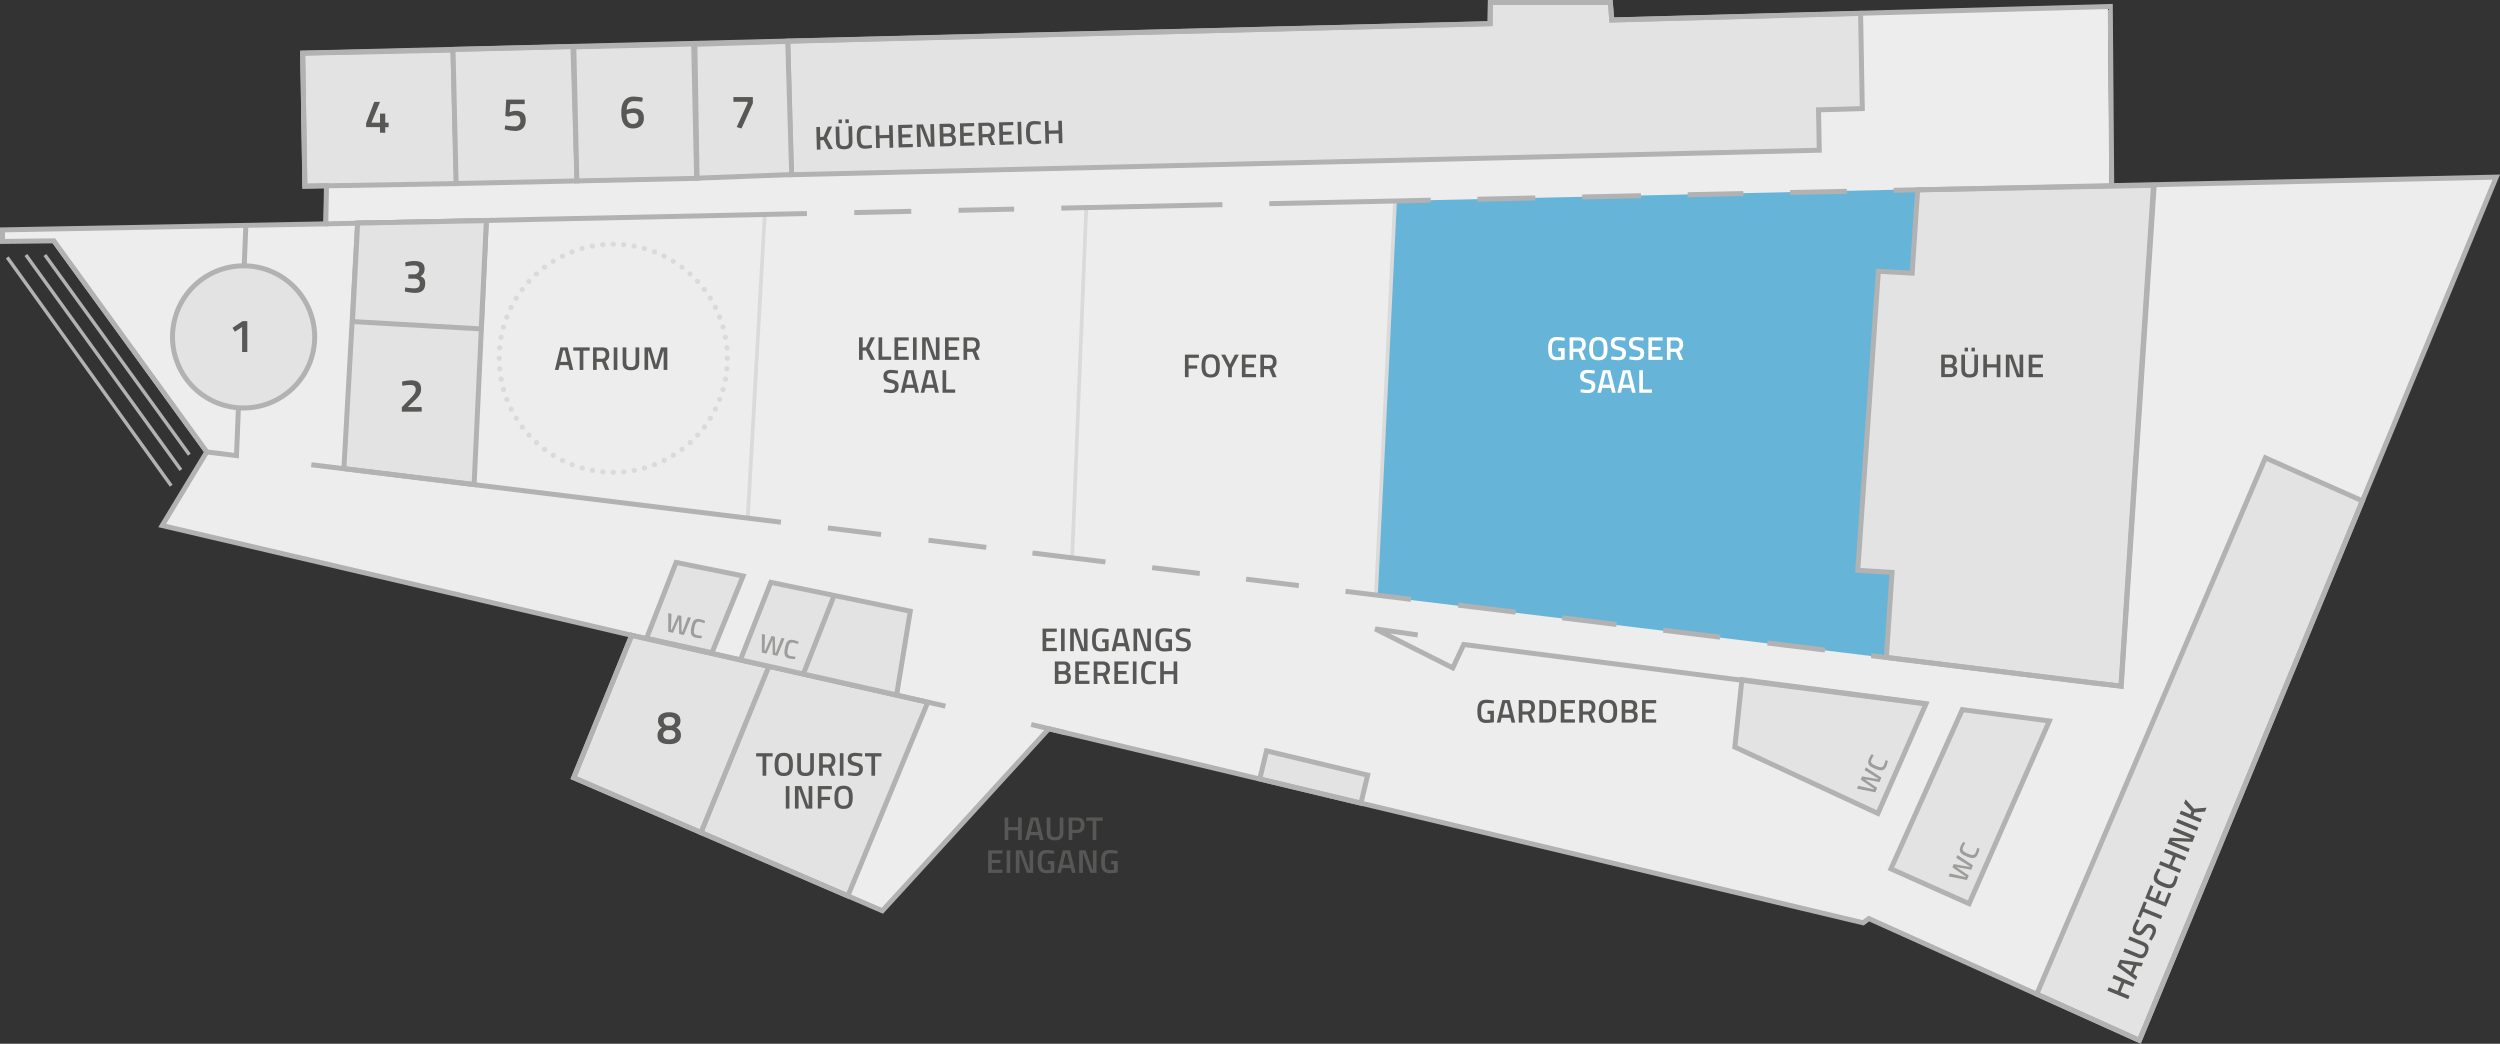 <svg xmlns="http://www.w3.org/2000/svg" xmlns:xlink="http://www.w3.org/1999/xlink" viewBox="0 0 1488.26 621.32"><rect x="0" y="0" width="1488.26" height="621.32" fill="#333333" stroke="none"/><defs><style>.a,.d,.f,.h,.i,.l{fill:none;}.b{fill:#ededed;}.c{fill:#66b5d8;}.d,.h,.i{stroke:#dadada;}.d{stroke-width:2.23px;}.e{fill:#e3e3e3;}.f,.l{stroke:#b2b2b2;}.f{stroke-width:2.97px;}.g{clip-path:url(#a);}.h,.i{stroke-linecap:round;stroke-linejoin:round;stroke-width:3.09px;}.h{stroke-dasharray:0 6.28;}.j{fill:#9d9d9c;}.k{fill:#575756;}.l{stroke-width:2.06px;}.m{fill:#fff;}</style><clipPath id="a" transform="translate(-17.05 -16.36)"><rect class="a" x="17.05" y="16.36" width="1488.26" height="621.32"/></clipPath></defs><polygon class="b" points="885.94 2.01 885.77 14.57 178.9 32.11 180.25 111.37 193.06 111.03 192.64 133.79 0.2 137.38 0.2 144.25 30.76 143.91 121.82 269.54 95.26 313.38 374.75 378.72 340.19 463.46 523.99 542.71 623.05 434.37 1107.85 549.88 1111.22 547.35 1272.26 619.86 1484.73 105.97 1255.82 111.03 1254.98 4.37 958.2 12.38 957.35 2.01 885.94 2.01"/><polygon class="c" points="1141.95 112.64 1122.95 391.64 818.95 354.64 829.95 119.64 1141.95 112.64"/><line class="d" x1="646.69" y1="123.15" x2="638.26" y2="331.87"/><line class="d" x1="830.49" y1="118.93" x2="819.11" y2="354.41"/><polyline class="d" points="455.3 127.37 445.18 307.8 455.3 127.37"/><polygon class="e" points="1244.88 406.44 1122.97 391.35 1126.34 340.76 1105.94 339.5 1118.2 161.51 1138.31 162.61 1141.6 113.03 1281.98 110.31 1262.59 408.38 1244.88 406.44"/><polygon class="f" points="1244.88 406.44 1122.97 391.35 1126.34 340.76 1105.94 339.5 1118.2 161.51 1138.31 162.61 1141.6 113.03 1281.98 110.31 1262.59 408.38 1244.88 406.44"/><polygon class="e" points="468.94 24.54 471.05 104.01 1083.01 89.42 1082.58 65.4 1108.64 64.64 1107.62 7.98 959.49 11.94 958.64 1.49 887.23 1.49 887.06 14.13 468.94 24.54"/><g class="g"><polygon class="f" points="468.94 24.54 471.05 104.01 1083.01 89.42 1082.58 65.4 1108.64 64.64 1107.62 7.98 959.49 11.94 958.64 1.49 887.23 1.49 887.06 14.13 468.94 24.54"/></g><polygon class="e" points="457.56 396.61 417.27 495.59 504.72 533.39 552.31 418.07 457.56 396.61"/><polygon class="f" points="457.56 396.61 417.27 495.59 504.72 533.39 552.31 418.07 457.56 396.61"/><rect class="e" x="790.53" y="447.98" width="17.18" height="61.91" transform="translate(129.81 1127.8) rotate(-76.5)"/><rect class="f" x="790.53" y="447.98" width="17.18" height="61.91" transform="translate(129.81 1127.8) rotate(-76.5)"/><polygon class="e" points="1036.97 404.58 1032.76 444.72 1117.93 484.26 1146.58 418.92 1036.97 404.58"/><polygon class="f" points="1036.97 404.58 1032.76 444.72 1117.93 484.26 1146.58 418.92 1036.97 404.58"/><polygon class="e" points="1125.67 517.23 1172.21 537.97 1220.01 429.2 1168.16 422.46 1125.67 517.23"/><polygon class="f" points="1125.67 517.23 1172.21 537.97 1220.01 429.2 1168.16 422.46 1125.67 517.23"/><polygon class="e" points="1212.51 591.76 1348.59 272.55 1406.34 298.18 1273.63 619.33 1212.51 591.76"/><g class="g"><polygon class="f" points="1212.51 591.76 1348.59 272.55 1406.34 298.18 1273.63 619.33 1212.51 591.76"/></g><polygon class="e" points="402.49 334.83 442.38 342.88 423.84 388.58 384.9 379.97 402.49 334.83"/><polygon class="f" points="402.49 334.83 442.38 342.88 423.84 388.58 384.9 379.97 402.49 334.83"/><polygon class="e" points="269.64 29.83 180.19 31.67 181.45 110.84 271.75 109.29 269.64 29.83"/><polygon class="f" points="269.64 29.83 180.19 31.67 181.45 110.84 271.75 109.29 269.64 29.83"/><polygon class="e" points="341.07 27.71 269.68 29.46 271.52 109.25 343.55 107.7 341.07 27.71"/><polygon class="f" points="341.07 27.71 269.68 29.46 271.52 109.25 343.55 107.7 341.07 27.71"/><polygon class="e" points="412.95 26.16 341.57 27.91 343.41 107.7 414.71 106.16 412.95 26.16"/><polygon class="f" points="412.95 26.16 341.57 27.91 343.41 107.7 414.71 106.16 412.95 26.16"/><polygon class="e" points="468.95 24.64 413.67 26.37 414.97 106.07 471.29 103.91 468.95 24.64"/><polygon class="f" points="468.95 24.64 413.67 26.37 414.97 106.07 471.29 103.91 468.95 24.64"/><polygon class="e" points="376.05 378.28 457.68 396.75 417.27 495.58 341.56 463.01 376.05 378.28"/><polygon class="f" points="376.05 378.28 457.68 396.75 417.27 495.58 341.56 463.01 376.05 378.28"/><g class="g"><polygon class="f" points="32.05 143.38 123.11 269.01 96.55 312.85 376.05 378.2 341.48 462.93 525.28 542.18 624.35 433.84 1109.14 549.35 1112.52 546.82 1273.55 619.33 1486.02 105.44 1257.11 110.5 1256.27 3.85 959.49 11.86 958.64 1.49 887.23 1.49 887.06 14.05 180.19 31.59 181.54 110.84 194.35 110.5 193.93 133.27 1.49 136.85 1.49 143.72 32.05 143.38"/></g><line class="f" x1="193.72" y1="133.27" x2="480.35" y2="127.13"/><polyline class="f" points="122.86 269.01 140.78 271.24 146.36 134.28"/><polyline class="f" points="843.98 377.98 818.68 374.4 864.85 397.59 871.38 383.68 1146.77 419.09"/><line class="f" x1="868.04" y1="360.23" x2="902.22" y2="364.41"/><line class="f" x1="930" y1="367.81" x2="962.34" y2="371.77"/><line class="f" x1="990.19" y1="375.18" x2="1023.96" y2="379.32"/><line class="f" x1="1052.22" y1="382.78" x2="1086.46" y2="386.97"/><polyline class="f" points="1113.93 390.33 1262.76 408.55 1282.38 110.41"/><line class="f" x1="801" y1="352.02" x2="839.96" y2="356.79"/><line class="f" x1="741.8" y1="344.78" x2="773.2" y2="348.62"/><line class="f" x1="685.9" y1="337.93" x2="714.24" y2="341.4"/><line class="f" x1="614.64" y1="329.21" x2="658.06" y2="334.53"/><line class="f" x1="552.73" y1="321.63" x2="587.17" y2="325.85"/><line class="f" x1="492.84" y1="314.3" x2="524.51" y2="318.18"/><line class="f" x1="375.03" y1="377.94" x2="562.82" y2="420.37"/><line class="f" x1="634.72" y1="436.29" x2="613.89" y2="431.31"/><g class="g"><path class="h" d="M388.4,297.26A67.9,67.9,0,0,0,450,232.78" transform="translate(-17.05 -16.36)"/><path class="h" d="M449.76,223.37a67.92,67.92,0,0,0-64.49-61.57" transform="translate(-17.05 -16.36)"/><path class="h" d="M375.87,162a67.94,67.94,0,0,0-61.58,64.49" transform="translate(-17.05 -16.36)"/><path class="h" d="M314.51,235.91A67.93,67.93,0,0,0,379,297.48" transform="translate(-17.05 -16.36)"/><path class="i" d="M382.13,297.55h0m-67.91-67.91h0m67.91-67.91h0M450,229.64h0" transform="translate(-17.05 -16.36)"/></g><line class="f" x1="508.56" y1="126.53" x2="542.47" y2="125.8"/><line class="f" x1="570.65" y1="125.2" x2="603.73" y2="124.49"/><line class="f" x1="631.8" y1="123.89" x2="727.69" y2="121.84"/><line class="f" x1="755.6" y1="121.24" x2="851.71" y2="119.18"/><line class="f" x1="879.54" y1="118.59" x2="913.96" y2="117.85"/><line class="f" x1="941.95" y1="117.25" x2="976.88" y2="116.51"/><line class="f" x1="1004.67" y1="115.91" x2="1037.85" y2="115.2"/><line class="f" x1="1065.7" y1="114.6" x2="1099.42" y2="113.88"/><line class="f" x1="1127.29" y1="113.29" x2="1257.32" y2="110.5"/><path class="j" d="M1177.78,536.33l9.27,2.13.13-.31-7.86-5.47.78-1.92,9.44,1.64.13-.32-8.08-5,.71-1.73,9.27,6.14-1.08,2.64-8.81-1.59,7.38,5.05-1.09,2.65-10.9-2.17Z" transform="translate(-17.05 -16.36)"/><path class="j" d="M1195.45,521.58a17.09,17.09,0,0,1-.86,3c-1.26,3.08-3.31,3.07-6.75,1.65-3.64-1.5-4.9-2.91-3.66-5.93a15.59,15.59,0,0,1,1.55-2.74l1.31.6a18.15,18.15,0,0,0-1.31,2.52c-.77,1.85-.06,2.68,2.8,3.85s3.9,1.17,4.71-.81a21.8,21.8,0,0,0,.84-2.66Z" transform="translate(-17.05 -16.36)"/><path class="j" d="M1123.24,484.11l9.27,2.12.13-.31-7.86-5.47.79-1.91,9.43,1.64.13-.33-8.08-5,.71-1.72,9.27,6.13-1.08,2.64-8.81-1.59,7.39,5.05-1.1,2.66-10.9-2.18Z" transform="translate(-17.05 -16.36)"/><path class="j" d="M1140.91,469.36a17.14,17.14,0,0,1-.85,3c-1.27,3.08-3.31,3.07-6.76,1.65-3.64-1.49-4.9-2.91-3.66-5.93a16,16,0,0,1,1.55-2.74l1.31.61a20.47,20.47,0,0,0-1.31,2.51c-.77,1.86,0,2.68,2.81,3.86s3.89,1.17,4.71-.82a23,23,0,0,0,.83-2.66Z" transform="translate(-17.05 -16.36)"/><path class="j" d="M416.79,381.74l-.32,9.51.33.06,3.87-8.76,2,.41.19,9.58.35.07,3.37-8.9,1.83.37-4.25,10.28-2.8-.57-.12-8.94-3.55,8.21-2.81-.57,0-11.11Z" transform="translate(-17.05 -16.36)"/><path class="j" d="M434.66,396.28a17.24,17.24,0,0,1-3.12-.27c-3.26-.65-3.64-2.66-2.91-6.32.78-3.86,1.93-5.36,5.13-4.72a15.14,15.14,0,0,1,3,1l-.34,1.4a19.11,19.11,0,0,0-2.72-.81c-2-.39-2.64.46-3.25,3.49s-.41,4.05,1.7,4.47a20.23,20.23,0,0,0,2.77.31Z" transform="translate(-17.05 -16.36)"/><path class="k" d="M1281.61,601.6l-2.2,5.36,5.37,2.2-.83,2-12.41-5.08.83-2,5.29,2.16,2.19-5.36-5.29-2.16.83-2,12.41,5.07-.83,2Z" transform="translate(-17.05 -16.36)"/><path class="k" d="M1277.44,591.67l1.64-4,13.67,2-.83,2-2.94-.42-2,4.76,2.39,1.76-.82,2Zm8,3.25,1.62-4-6.91-1.05-.37.9Z" transform="translate(-17.05 -16.36)"/><path class="k" d="M1293.76,582.74c.69-1.66.31-2.86-1.36-3.54l-8.44-3.45.83-2,8.4,3.44c3,1.22,3.55,3.33,2.33,6.3s-3.07,4.06-6.06,2.83l-8.41-3.44.83-2,8.44,3.46C1292,585,1293.09,584.39,1293.76,582.74Z" transform="translate(-17.05 -16.36)"/><path class="k" d="M1290.78,564.33s-1.32,2.42-1.75,3.47c-.63,1.53-.4,2.53.67,3s1.7-.06,3.14-2c1.79-2.31,2.87-3,5-2.1,2.72,1.11,3.2,3.29,2.2,5.74a28.8,28.8,0,0,1-2.15,3.86l-1.53-.86s1.32-2.31,1.85-3.6c.63-1.54.23-2.53-1.07-3.06-1.06-.43-1.65,0-2.88,1.7-1.79,2.4-3.08,3.23-5.23,2.34-2.5-1-2.86-3.09-1.84-5.57a29.17,29.17,0,0,1,2-3.76Z" transform="translate(-17.05 -16.36)"/><path class="k" d="M1289.59,562l3.7-9.06,1.8.73-1.43,3.5,10.61,4.34-.83,2-10.61-4.34-1.45,3.53Z" transform="translate(-17.05 -16.36)"/><path class="k" d="M1294.05,551.08l3.2-7.83,1.76.72-2.38,5.82,3.51,1.44,1.94-4.73,1.74.71-1.94,4.73,3.63,1.48,2.38-5.81,1.77.72-3.2,7.83Z" transform="translate(-17.05 -16.36)"/><path class="k" d="M1313.54,538.29a22.06,22.06,0,0,1-1,3.7c-1.55,3.78-4.06,3.77-8.3,2-4.48-1.83-6-3.57-4.51-7.29a19,19,0,0,1,1.91-3.36l1.6.74a25.7,25.7,0,0,0-1.61,3.09c-.93,2.28,0,3.29,3.46,4.73s4.79,1.43,5.79-1a25.8,25.8,0,0,0,1-3.27Z" transform="translate(-17.05 -16.36)"/><path class="k" d="M1312.34,526.47l-2.19,5.36,5.36,2.2-.82,2L1302.28,531l.82-2,5.29,2.16,2.2-5.36-5.29-2.17.83-2,12.41,5.07-.83,2Z" transform="translate(-17.05 -16.36)"/><path class="k" d="M1307.36,518.53l1.44-3.51,12.18.58.11-.27L1310.45,511l.83-2,12.41,5.08-1.41,3.44-12.23-.5-.11.25,10.66,4.36-.83,2Z" transform="translate(-17.05 -16.36)"/><path class="k" d="M1312.52,505.93l.82-2,12.41,5.08-.82,2Z" transform="translate(-17.05 -16.36)"/><path class="k" d="M1323.39,500l-.63,1.9,5.06,2.07-.83,2-12.41-5.08.82-2,5.6,2.29.61-1.91-4.41-4.76.94-2.3,5,5.61,7.48-.66-.95,2.33Z" transform="translate(-17.05 -16.36)"/><line class="l" x1="4.32" y1="153.24" x2="101.92" y2="289.14"/><line class="l" x1="15.42" y1="151.79" x2="107.68" y2="279.75"/><line class="l" x1="26.73" y1="151.79" x2="112.7" y2="270.67"/><path class="k" d="M507.36,99.74l-2,.19.14,5.46-2.17.06L503,92l2.17-.06.16,6,2-.21,2.58-6,2.49-.07-3.13,6.82,3.62,6.59-2.53.06Z" transform="translate(-17.05 -16.36)"/><path class="k" d="M519.67,103.33c1.8,0,2.74-.87,2.69-2.67l-.24-9.12,2.19-.06.24,9.08c.08,3.23-1.62,4.59-4.83,4.67s-5-1.18-5-4.41l-.24-9.08,2.19-.06.24,9.12C516.93,102.62,517.89,103.38,519.67,103.33Zm-3.45-15.79,2-.05.06,2.23-2,0Zm4.09-.11,2-.05.06,2.23-2,.06Z" transform="translate(-17.05 -16.36)"/><path class="k" d="M536.12,104.37a20.84,20.84,0,0,1-3.8.53c-4.09.11-5.09-2.2-5.21-6.77-.13-4.84.83-7,4.84-7.06a18.82,18.82,0,0,1,3.85.38l0,1.77A23.09,23.09,0,0,0,532.3,93c-2.47.06-3,1.27-2.94,5.07s.62,5,3.26,4.89a26.49,26.49,0,0,0,3.4-.39Z" transform="translate(-17.05 -16.36)"/><path class="k" d="M546.46,98.52l-5.79.15.15,5.79-2.17.06-.35-13.41,2.17,0,.15,5.71,5.79-.15-.15-5.71,2.19-.06.35,13.4-2.19.06Z" transform="translate(-17.05 -16.36)"/><path class="k" d="M551.72,90.76l8.45-.22.05,1.9-6.28.16.1,3.8,5.11-.13.05,1.88-5.11.13.1,3.91,6.28-.16,0,1.92-8.45.22Z" transform="translate(-17.05 -16.36)"/><path class="k" d="M562.71,90.48l3.8-.1,4.37,11.38h.29l-.3-11.49,2.17-.05.36,13.4-3.72.1-4.47-11.4h-.28l.3,11.5-2.17.06Z" transform="translate(-17.05 -16.36)"/><path class="k" d="M581.42,90c2.66-.07,4.11.89,4.18,3.37a3,3,0,0,1-1.51,3.06,2.89,2.89,0,0,1,2,3.06c.07,2.74-1.56,3.84-4.17,3.91l-5.24.13-.35-13.4Zm-2.87,2,.1,3.84,2.88-.08c1.33,0,1.9-.71,1.86-2s-.71-1.84-2-1.8Zm.15,5.68.1,4,3-.08c1.35,0,2.14-.49,2.1-2.09s-1.19-1.91-2.25-1.88Z" transform="translate(-17.05 -16.36)"/><path class="k" d="M588.5,89.8l8.45-.22,0,1.9-6.28.16.1,3.8,5.11-.14,0,1.88-5.1.14.1,3.91,6.28-.16,0,1.91-8.45.23Z" transform="translate(-17.05 -16.36)"/><path class="k" d="M601.89,98.09l.12,4.77-2.17.06-.35-13.41,5.09-.13c2.95-.08,4.57,1.17,4.65,4.15a3.91,3.91,0,0,1-2.09,3.93l2.35,5.21-2.39.06L605,98Zm2.74-6.83-2.92.07.13,4.88,2.95-.08c1.65,0,2.25-1.14,2.21-2.53A2.11,2.11,0,0,0,604.63,91.26Z" transform="translate(-17.05 -16.36)"/><path class="k" d="M611.78,89.19l8.45-.22,0,1.9L614,91l.1,3.8,5.11-.14,0,1.88-5.1.14.1,3.91,6.28-.16.05,1.92-8.45.22Z" transform="translate(-17.05 -16.36)"/><path class="k" d="M622.79,88.9l2.17-.06.35,13.41-2.17.06Z" transform="translate(-17.05 -16.36)"/><path class="k" d="M636.89,101.73a20.84,20.84,0,0,1-3.8.53c-4.09.11-5.09-2.19-5.21-6.77-.13-4.84.83-7,4.84-7.06a18.06,18.06,0,0,1,3.85.39l0,1.76a24.49,24.49,0,0,0-3.47-.22c-2.47.06-3,1.27-2.94,5.07s.62,5,3.26,4.89a26.49,26.49,0,0,0,3.4-.39Z" transform="translate(-17.05 -16.36)"/><path class="k" d="M647.23,95.88l-5.79.15.15,5.8-2.17,0-.35-13.4,2.17-.06.15,5.71,5.79-.15L647,88.27l2.19-.06.36,13.41-2.2,0Z" transform="translate(-17.05 -16.36)"/><path class="k" d="M532.61,225l-2,.13v5.47h-2.18V217.19h2.18v6.05l2-.16,2.74-5.89h2.49l-3.31,6.73L538,230.6h-2.53Z" transform="translate(-17.05 -16.36)"/><path class="k" d="M540.05,230.6V217.19h2.17v11.47h5.34v1.94Z" transform="translate(-17.05 -16.36)"/><path class="k" d="M549.54,217.19H558v1.9h-6.29v3.79h5.11v1.88h-5.11v3.92H558v1.92h-8.46Z" transform="translate(-17.05 -16.36)"/><path class="k" d="M560.56,217.19h2.17V230.6h-2.17Z" transform="translate(-17.05 -16.36)"/><path class="k" d="M566,217.19h3.8l4.07,11.49h.29V217.19h2.17V230.6h-3.72l-4.17-11.51h-.27V230.6H566Z" transform="translate(-17.05 -16.36)"/><path class="k" d="M579.62,217.19h8.45v1.9h-6.28v3.79h5.11v1.88h-5.11v3.92h6.28v1.92h-8.45Z" transform="translate(-17.05 -16.36)"/><path class="k" d="M592.81,225.82v4.78h-2.17V217.19h5.09c2.95,0,4.54,1.29,4.54,4.26a3.91,3.91,0,0,1-2.2,3.88l2.22,5.27H597.9L596,225.82Zm2.92-6.75h-2.92v4.87h3c1.65,0,2.27-1.08,2.27-2.47A2.1,2.1,0,0,0,595.73,219.07Z" transform="translate(-17.05 -16.36)"/><path class="k" d="M551.52,238.75s-2.74-.31-3.88-.31c-1.64,0-2.48.59-2.48,1.74s.7,1.55,3,2.18c2.82.78,3.84,1.52,3.84,3.81,0,2.94-1.84,4.21-4.48,4.21a28.42,28.42,0,0,1-4.39-.53l.22-1.74s2.64.35,4,.35c1.66,0,2.43-.74,2.43-2.15,0-1.14-.61-1.53-2.67-2-2.89-.74-4.15-1.62-4.15-3.95,0-2.7,1.78-3.82,4.47-3.82a29.57,29.57,0,0,1,4.24.47Z" transform="translate(-17.05 -16.36)"/><path class="k" d="M556.49,236.76h4.32l3.33,13.41H562l-.72-2.88h-5.15l-.73,2.88h-2.17Zm0,8.61h4.28l-1.64-6.79h-1Z" transform="translate(-17.05 -16.36)"/><path class="k" d="M568.39,236.76h4.32L576,250.17h-2.19l-.73-2.88H568l-.73,2.88h-2.17Zm0,8.61h4.28l-1.64-6.79h-1Z" transform="translate(-17.05 -16.36)"/><path class="k" d="M578.15,250.17V236.76h2.17v11.47h5.35v1.94Z" transform="translate(-17.05 -16.36)"/><path class="k" d="M722.44,227.48h8.32v1.9h-6.15v4.52h5.11v1.9h-5.11v5.09h-2.17Z" transform="translate(-17.05 -16.36)"/><path class="k" d="M732.32,234.25c0-4.48,1.28-7,5.46-7s5.45,2.48,5.45,7-1.26,6.86-5.45,6.86S732.32,238.78,732.32,234.25Zm8.66,0c0-3.32-.61-5.09-3.2-5.09s-3.21,1.77-3.21,5.09.61,5,3.21,5S741,237.66,741,234.25Z" transform="translate(-17.05 -16.36)"/><path class="k" d="M750.35,240.89h-2.19v-5.52L744,227.48h2.44l2.84,5.76,2.86-5.76h2.43l-4.17,7.89Z" transform="translate(-17.05 -16.36)"/><path class="k" d="M756.34,227.48h8.45v1.9h-6.28v3.8h5.11v1.88h-5.11V239h6.28v1.92h-8.45Z" transform="translate(-17.05 -16.36)"/><path class="k" d="M769.53,236.11v4.78h-2.18V227.48h5.09c3,0,4.55,1.29,4.55,4.27a3.9,3.9,0,0,1-2.2,3.87l2.22,5.27h-2.39l-1.94-4.78Zm2.91-6.75h-2.91v4.87h3c1.65,0,2.27-1.07,2.27-2.46A2.11,2.11,0,0,0,772.44,229.36Z" transform="translate(-17.05 -16.36)"/><path class="m" d="M944.7,223.55h3.82v6.81a34.74,34.74,0,0,1-4.49.45c-4.26,0-5.36-2.46-5.36-6.91,0-4.7,1.29-6.93,5.29-6.93a26.45,26.45,0,0,1,4.56.53l-.08,1.72a39.11,39.11,0,0,0-4.15-.31c-2.68,0-3.37,1.21-3.37,5s.57,5,3.31,5a13,13,0,0,0,2.13-.17v-3.27H944.7Z" transform="translate(-17.05 -16.36)"/><path class="m" d="M953.6,225.82v4.78h-2.17V217.19h5.09c3,0,4.54,1.29,4.54,4.26a3.9,3.9,0,0,1-2.19,3.88l2.21,5.27h-2.39l-1.94-4.78Zm2.92-6.75H953.6v4.87h3c1.64,0,2.27-1.08,2.27-2.47A2.1,2.1,0,0,0,956.52,219.07Z" transform="translate(-17.05 -16.36)"/><path class="m" d="M963.11,224c0-4.48,1.27-7,5.46-7s5.45,2.49,5.45,7-1.26,6.85-5.45,6.85S963.11,228.48,963.11,224Zm8.65,0c0-3.33-.6-5.09-3.19-5.09s-3.21,1.76-3.21,5.09.61,4.95,3.21,4.95S971.76,227.37,971.76,224Z" transform="translate(-17.05 -16.36)"/><path class="m" d="M984.54,219.18s-2.74-.31-3.87-.31c-1.65,0-2.49.59-2.49,1.74s.71,1.55,3,2.18c2.82.78,3.83,1.52,3.83,3.81,0,2.94-1.84,4.21-4.48,4.21a28.41,28.41,0,0,1-4.38-.53l.21-1.74s2.64.35,4,.35c1.67,0,2.43-.74,2.43-2.15,0-1.14-.61-1.53-2.66-2-2.9-.74-4.15-1.62-4.15-3.95,0-2.7,1.78-3.82,4.46-3.82a29.58,29.58,0,0,1,4.25.47Z" transform="translate(-17.05 -16.36)"/><path class="m" d="M995.37,219.18s-2.74-.31-3.88-.31c-1.64,0-2.49.59-2.49,1.74s.71,1.55,3,2.18c2.82.78,3.84,1.52,3.84,3.81,0,2.94-1.84,4.21-4.49,4.21a28.41,28.41,0,0,1-4.38-.53l.21-1.74s2.65.35,4,.35c1.66,0,2.42-.74,2.42-2.15,0-1.14-.6-1.53-2.66-2-2.9-.74-4.15-1.62-4.15-3.95,0-2.7,1.78-3.82,4.46-3.82a29.58,29.58,0,0,1,4.25.47Z" transform="translate(-17.05 -16.36)"/><path class="m" d="M998.36,217.19h8.45v1.9h-6.28v3.79h5.11v1.88h-5.11v3.92h6.28v1.92h-8.45Z" transform="translate(-17.05 -16.36)"/><path class="m" d="M1011.55,225.82v4.78h-2.17V217.19h5.09c2.95,0,4.54,1.29,4.54,4.26a3.92,3.92,0,0,1-2.19,3.88l2.21,5.27h-2.39l-1.94-4.78Zm2.92-6.75h-2.92v4.87h3c1.65,0,2.28-1.08,2.28-2.47A2.11,2.11,0,0,0,1014.47,219.07Z" transform="translate(-17.05 -16.36)"/><path class="m" d="M966.29,238.75s-2.75-.31-3.88-.31c-1.65,0-2.49.59-2.49,1.74s.71,1.55,3,2.18c2.82.78,3.84,1.52,3.84,3.81,0,2.94-1.84,4.21-4.49,4.21a28.41,28.41,0,0,1-4.38-.53l.21-1.74s2.65.35,4,.35c1.67,0,2.43-.74,2.43-2.15,0-1.14-.6-1.53-2.66-2-2.9-.74-4.15-1.62-4.15-3.95,0-2.7,1.78-3.82,4.46-3.82a29.58,29.58,0,0,1,4.25.47Z" transform="translate(-17.05 -16.36)"/><path class="m" d="M971.25,236.76h4.33l3.33,13.41h-2.19l-.73-2.88h-5.15l-.72,2.88H968Zm0,8.61h4.29l-1.64-6.79h-1Z" transform="translate(-17.05 -16.36)"/><path class="m" d="M983.15,236.76h4.33l3.33,13.41h-2.19l-.73-2.88h-5.15l-.72,2.88h-2.18Zm0,8.61h4.29l-1.64-6.79h-1Z" transform="translate(-17.05 -16.36)"/><path class="m" d="M992.92,250.17V236.76h2.17v11.47h5.35v1.94Z" transform="translate(-17.05 -16.36)"/><path class="k" d="M1177.74,227.48c2.66,0,4.09,1,4.09,3.48a3,3,0,0,1-1.58,3,2.89,2.89,0,0,1,1.91,3.11c0,2.74-1.66,3.8-4.26,3.8h-5.25V227.48Zm-2.92,1.88v3.84h2.88c1.33,0,1.92-.67,1.92-2s-.67-1.86-2-1.86Zm0,5.68v4h3c1.35,0,2.15-.43,2.15-2s-1.13-1.94-2.19-1.94Z" transform="translate(-17.05 -16.36)"/><path class="k" d="M1189.6,239.21c1.8,0,2.76-.81,2.76-2.61v-9.12h2.19v9.08c0,3.23-1.74,4.55-5,4.55s-4.92-1.32-4.92-4.55v-9.08h2.2v9.12C1186.88,238.42,1187.82,239.21,1189.6,239.21Zm-3-15.88h2v2.23h-2Zm4.1,0h2v2.23h-2Z" transform="translate(-17.05 -16.36)"/><path class="k" d="M1205.69,235.1h-5.8v5.79h-2.17V227.48h2.17v5.72h5.8v-5.72h2.19v13.41h-2.19Z" transform="translate(-17.05 -16.36)"/><path class="k" d="M1211.14,227.48h3.8L1219,239h.3V227.48h2.17v13.41h-3.72l-4.17-11.51h-.27v11.51h-2.18Z" transform="translate(-17.05 -16.36)"/><path class="k" d="M1224.76,227.48h8.46v1.9h-6.28v3.8h5.11v1.88h-5.11V239h6.28v1.92h-8.46Z" transform="translate(-17.05 -16.36)"/><path class="k" d="M350.63,223.17H355l3.33,13.41h-2.2l-.72-2.87h-5.15l-.72,2.87h-2.18Zm0,8.62h4.29L353.29,225h-1Z" transform="translate(-17.05 -16.36)"/><path class="k" d="M358.32,223.17h9.79v1.94h-3.78v11.47h-2.19V225.11h-3.82Z" transform="translate(-17.05 -16.36)"/><path class="k" d="M372.27,231.81v4.77H370.1V223.17h5.09c3,0,4.54,1.3,4.54,4.27a3.91,3.91,0,0,1-2.19,3.88l2.21,5.26h-2.39l-1.93-4.77Zm2.92-6.76h-2.92v4.88h3c1.65,0,2.27-1.08,2.27-2.47A2.11,2.11,0,0,0,375.19,225.05Z" transform="translate(-17.05 -16.36)"/><path class="k" d="M382.39,223.17h2.17v13.41h-2.17Z" transform="translate(-17.05 -16.36)"/><path class="k" d="M392.63,234.9c1.8,0,2.76-.8,2.76-2.6v-9.13h2.19v9.09c0,3.23-1.74,4.54-4.95,4.54s-4.92-1.31-4.92-4.54v-9.09h2.2v9.13C389.91,234.12,390.85,234.9,392.63,234.9Z" transform="translate(-17.05 -16.36)"/><path class="k" d="M400.73,223.17h3.78l3,10.48,3-10.48h3.8v13.41h-2.2v-11h-.29L408.64,236h-2.27l-3.17-10.46h-.3v11h-2.17Z" transform="translate(-17.05 -16.36)"/><path class="k" d="M637.68,390.56h8.46v1.9h-6.28v3.79H645v1.88h-5.11v3.92h6.28V404h-8.46Z" transform="translate(-17.05 -16.36)"/><path class="k" d="M648.68,390.56h2.17V404h-2.17Z" transform="translate(-17.05 -16.36)"/><path class="k" d="M654.14,390.56h3.8L662,402.05h.29V390.56h2.18V404h-3.72l-4.17-11.51h-.28V404h-2.17Z" transform="translate(-17.05 -16.36)"/><path class="k" d="M673.22,396.92H677v6.81a34.52,34.52,0,0,1-4.48.45c-4.27,0-5.37-2.46-5.37-6.91,0-4.7,1.3-6.93,5.29-6.93a26.29,26.29,0,0,1,4.56.53l-.08,1.72a39.11,39.11,0,0,0-4.15-.31c-2.68,0-3.36,1.21-3.36,5s.56,5,3.3,5a13.13,13.13,0,0,0,2.14-.17v-3.27h-1.67Z" transform="translate(-17.05 -16.36)"/><path class="k" d="M682.11,390.56h4.32L689.76,404h-2.19l-.73-2.88H681.7L681,404H678.8Zm0,8.61h4.28l-1.64-6.79h-1Z" transform="translate(-17.05 -16.36)"/><path class="k" d="M691.85,390.56h3.8l4.07,11.49h.3V390.56h2.17V404h-3.72l-4.17-11.51H694V404h-2.17Z" transform="translate(-17.05 -16.36)"/><path class="k" d="M710.94,396.92h3.81v6.81a34.52,34.52,0,0,1-4.48.45c-4.27,0-5.37-2.46-5.37-6.91,0-4.7,1.3-6.93,5.29-6.93a26.29,26.29,0,0,1,4.56.53l-.08,1.72a38.84,38.84,0,0,0-4.15-.31c-2.68,0-3.36,1.21-3.36,5s.56,5,3.31,5a13.09,13.09,0,0,0,2.13-.17v-3.27h-1.66Z" transform="translate(-17.05 -16.36)"/><path class="k" d="M725.48,392.55s-2.75-.31-3.88-.31c-1.65,0-2.49.59-2.49,1.74s.71,1.55,3,2.18c2.82.78,3.84,1.52,3.84,3.81,0,2.94-1.85,4.21-4.49,4.21a28.41,28.41,0,0,1-4.38-.53l.21-1.74s2.65.35,4,.35c1.67,0,2.43-.74,2.43-2.15,0-1.14-.6-1.53-2.66-2-2.9-.74-4.15-1.62-4.15-3.95,0-2.7,1.78-3.82,4.46-3.82a29.58,29.58,0,0,1,4.25.47Z" transform="translate(-17.05 -16.36)"/><path class="k" d="M650.07,410.13c2.66,0,4.09,1,4.09,3.48a3,3,0,0,1-1.58,3,2.9,2.9,0,0,1,1.92,3.11c0,2.74-1.67,3.8-4.27,3.8H645V410.13ZM647.16,412v3.83H650c1.33,0,1.92-.66,1.92-2s-.66-1.86-2-1.86Zm0,5.67v4h3c1.35,0,2.16-.43,2.16-2s-1.14-1.94-2.2-1.94Z" transform="translate(-17.05 -16.36)"/><path class="k" d="M657.16,410.13h8.45V412h-6.28v3.79h5.11v1.88h-5.11v3.92h6.28v1.92h-8.45Z" transform="translate(-17.05 -16.36)"/><path class="k" d="M670.33,418.76v4.78h-2.18V410.13h5.09c3,0,4.55,1.29,4.55,4.26a3.91,3.91,0,0,1-2.2,3.88l2.22,5.27h-2.39l-1.94-4.78Zm2.91-6.75h-2.91v4.87h2.95c1.65,0,2.27-1.08,2.27-2.47A2.1,2.1,0,0,0,673.24,412Z" transform="translate(-17.05 -16.36)"/><path class="k" d="M680.44,410.13h8.46V412h-6.28v3.79h5.11v1.88h-5.11v3.92h6.28v1.92h-8.46Z" transform="translate(-17.05 -16.36)"/><path class="k" d="M691.44,410.13h2.17v13.41h-2.17Z" transform="translate(-17.05 -16.36)"/><path class="k" d="M705.2,423.32a20.77,20.77,0,0,1-3.82.43c-4.09,0-5-2.33-5-6.91,0-4.83,1-6.93,5-6.93a19.21,19.21,0,0,1,3.84.49l-.08,1.76a25.72,25.72,0,0,0-3.46-.31c-2.47,0-3.08,1.19-3.08,5s.49,5,3.14,5a25.36,25.36,0,0,0,3.4-.29Z" transform="translate(-17.05 -16.36)"/><path class="k" d="M715.69,417.74H709.9v5.8h-2.18V410.13h2.18v5.71h5.79v-5.71h2.19v13.41h-2.19Z" transform="translate(-17.05 -16.36)"/><path class="k" d="M902.57,439.48h3.81v6.82a34.52,34.52,0,0,1-4.48.45c-4.27,0-5.36-2.47-5.36-6.91,0-4.7,1.29-6.93,5.28-6.93a26.77,26.77,0,0,1,4.56.52l-.08,1.73a37.66,37.66,0,0,0-4.15-.32c-2.68,0-3.36,1.22-3.36,5s.56,5,3.31,5a12.76,12.76,0,0,0,2.13-.18V441.4h-1.66Z" transform="translate(-17.05 -16.36)"/><path class="k" d="M911.43,433.12h4.32l3.33,13.41h-2.19l-.72-2.88H911l-.73,2.88h-2.17Zm0,8.62h4.29l-1.65-6.8h-1Z" transform="translate(-17.05 -16.36)"/><path class="k" d="M923.35,441.75v4.78h-2.18V433.12h5.09c3,0,4.55,1.29,4.55,4.27a3.9,3.9,0,0,1-2.2,3.87l2.22,5.27h-2.39l-1.94-4.78Zm2.91-6.75h-2.91v4.88h2.95c1.65,0,2.27-1.08,2.27-2.47A2.11,2.11,0,0,0,926.26,435Z" transform="translate(-17.05 -16.36)"/><path class="k" d="M933.44,446.53V433.12h4.64c4.33,0,5.37,2.31,5.37,6.48s-.94,6.93-5.37,6.93ZM938.08,435h-2.46v9.59h2.46c2.71,0,3.12-2.07,3.12-5S940.79,435,938.08,435Z" transform="translate(-17.05 -16.36)"/><path class="k" d="M946.17,433.12h8.45V435h-6.28v3.8h5.11v1.88h-5.11v3.91h6.28v1.92h-8.45Z" transform="translate(-17.05 -16.36)"/><path class="k" d="M959.34,441.75v4.78h-2.18V433.12h5.09c3,0,4.54,1.29,4.54,4.27a3.89,3.89,0,0,1-2.19,3.87l2.21,5.27h-2.38l-1.94-4.78Zm2.91-6.75h-2.91v4.88h2.95c1.65,0,2.27-1.08,2.27-2.47A2.11,2.11,0,0,0,962.25,435Z" transform="translate(-17.05 -16.36)"/><path class="k" d="M968.85,439.89c0-4.48,1.27-7,5.46-7s5.44,2.48,5.44,7-1.25,6.86-5.44,6.86S968.85,444.42,968.85,439.89Zm8.65,0c0-3.32-.61-5.09-3.19-5.09s-3.21,1.77-3.21,5.09.6,5,3.21,5S977.5,443.3,977.5,439.89Z" transform="translate(-17.05 -16.36)"/><path class="k" d="M987.54,433.12c2.66,0,4.09,1,4.09,3.49a2.94,2.94,0,0,1-1.59,3,2.89,2.89,0,0,1,1.92,3.11c0,2.74-1.66,3.8-4.27,3.8h-5.24V433.12ZM984.62,435v3.84h2.88c1.33,0,1.92-.67,1.92-2s-.67-1.86-2-1.86Zm0,5.68v4h3c1.35,0,2.15-.43,2.15-2s-1.14-1.94-2.19-1.94Z" transform="translate(-17.05 -16.36)"/><path class="k" d="M994.58,433.12H1003V435h-6.29v3.8h5.11v1.88h-5.11v3.91H1003v1.92h-8.46Z" transform="translate(-17.05 -16.36)"/><path class="k" d="M623.09,510.62h-5.8v5.8h-2.17V503h2.17v5.71h5.8V503h2.19v13.41h-2.19Z" transform="translate(-17.05 -16.36)"/><path class="k" d="M630.7,503H635l3.33,13.41h-2.19l-.73-2.88h-5.14l-.73,2.88h-2.17Zm0,8.61H635l-1.64-6.79h-1Z" transform="translate(-17.05 -16.36)"/><path class="k" d="M645.12,514.73c1.8,0,2.76-.8,2.76-2.6V503h2.19v9.08c0,3.23-1.74,4.54-5,4.54s-4.91-1.31-4.91-4.54V503h2.19v9.12C642.4,514,643.34,514.73,645.12,514.73Z" transform="translate(-17.05 -16.36)"/><path class="k" d="M655.39,512.25v4.17h-2.17V503h4.91c3.06,0,4.57,1.48,4.57,4.5s-1.51,4.74-4.57,4.74Zm2.72-1.88c1.63,0,2.35-1,2.35-2.86s-.72-2.63-2.35-2.63h-2.72v5.49Z" transform="translate(-17.05 -16.36)"/><path class="k" d="M663.69,503h9.79v1.93H669.7v11.48h-2.19V504.94h-3.82Z" transform="translate(-17.05 -16.36)"/><path class="k" d="M605.31,522.58h8.46v1.89h-6.28v3.8h5.11v1.88h-5.11v3.92h6.28V536h-8.46Z" transform="translate(-17.05 -16.36)"/><path class="k" d="M616.31,522.58h2.17V536h-2.17Z" transform="translate(-17.05 -16.36)"/><path class="k" d="M621.77,522.58h3.8l4.07,11.49h.3V522.58h2.17V536h-3.72l-4.17-11.52h-.28V536h-2.17Z" transform="translate(-17.05 -16.36)"/><path class="k" d="M640.85,528.94h3.82v6.81a34.52,34.52,0,0,1-4.48.45c-4.27,0-5.37-2.46-5.37-6.91,0-4.7,1.3-6.93,5.29-6.93a26.29,26.29,0,0,1,4.56.53l-.08,1.72a38.84,38.84,0,0,0-4.15-.31c-2.68,0-3.36,1.21-3.36,5s.56,5,3.31,5a13.09,13.09,0,0,0,2.13-.17v-3.27h-1.67Z" transform="translate(-17.05 -16.36)"/><path class="k" d="M649.74,522.58h4.32L657.39,536H655.2l-.72-2.88h-5.15L648.6,536h-2.17Zm0,8.61H654l-1.64-6.79h-1Z" transform="translate(-17.05 -16.36)"/><path class="k" d="M659.48,522.58h3.8l4.07,11.49h.3V522.58h2.17V536H666.1l-4.17-11.52h-.27V536h-2.18Z" transform="translate(-17.05 -16.36)"/><path class="k" d="M678.57,528.94h3.81v6.81a34.52,34.52,0,0,1-4.48.45c-4.27,0-5.36-2.46-5.36-6.91,0-4.7,1.29-6.93,5.28-6.93a26.29,26.29,0,0,1,4.56.53l-.07,1.72a39.15,39.15,0,0,0-4.16-.31c-2.68,0-3.36,1.21-3.36,5s.56,5,3.31,5a13.09,13.09,0,0,0,2.13-.17v-3.27h-1.66Z" transform="translate(-17.05 -16.36)"/><path class="k" d="M467.21,464.73H477v1.94h-3.78v11.47H471V466.67h-3.82Z" transform="translate(-17.05 -16.36)"/><path class="k" d="M478.19,471.5c0-4.48,1.27-7,5.46-7s5.44,2.49,5.44,7-1.25,6.85-5.44,6.85S478.19,476,478.19,471.5Zm8.65,0c0-3.33-.61-5.09-3.19-5.09s-3.21,1.76-3.21,5.09.61,4.95,3.21,4.95S486.84,474.91,486.84,471.5Z" transform="translate(-17.05 -16.36)"/><path class="k" d="M496.6,476.45c1.8,0,2.76-.8,2.76-2.6v-9.12h2.2v9.08c0,3.23-1.75,4.54-5,4.54s-4.91-1.31-4.91-4.54v-9.08h2.19v9.12C493.88,475.67,494.82,476.45,496.6,476.45Z" transform="translate(-17.05 -16.36)"/><path class="k" d="M506.88,473.36v4.78H504.7V464.73h5.09c3,0,4.55,1.29,4.55,4.26a3.91,3.91,0,0,1-2.2,3.88l2.22,5.27H512L510,473.36Zm2.91-6.75h-2.91v4.87h2.95c1.65,0,2.27-1.08,2.27-2.47A2.1,2.1,0,0,0,509.79,466.61Z" transform="translate(-17.05 -16.36)"/><path class="k" d="M517,464.73h2.18v13.41H517Z" transform="translate(-17.05 -16.36)"/><path class="k" d="M530.27,466.72s-2.75-.31-3.88-.31c-1.65,0-2.49.59-2.49,1.74s.71,1.55,3,2.18c2.82.78,3.84,1.52,3.84,3.81,0,2.94-1.84,4.21-4.49,4.21a28.41,28.41,0,0,1-4.38-.53l.21-1.74s2.65.35,4,.35c1.67,0,2.43-.74,2.43-2.15,0-1.14-.6-1.53-2.66-2-2.9-.74-4.15-1.62-4.15-3.95,0-2.7,1.78-3.82,4.46-3.82a29.58,29.58,0,0,1,4.25.47Z" transform="translate(-17.05 -16.36)"/><path class="k" d="M532,464.73h9.79v1.94H538v11.47H535.8V466.67H532Z" transform="translate(-17.05 -16.36)"/><path class="k" d="M484.84,484.3H487v13.41h-2.17Z" transform="translate(-17.05 -16.36)"/><path class="k" d="M490.28,484.3h3.8l4.07,11.49h.29V484.3h2.18v13.41H496.9l-4.17-11.51h-.28v11.51h-2.17Z" transform="translate(-17.05 -16.36)"/><path class="k" d="M503.9,484.3h8.32v1.9h-6.15v4.52h5.11v1.9h-5.11v5.09H503.9Z" transform="translate(-17.05 -16.36)"/><path class="k" d="M513.78,491.07c0-4.48,1.28-7,5.47-7s5.44,2.49,5.44,7-1.25,6.85-5.44,6.85S513.78,495.59,513.78,491.07Zm8.66,0c0-3.33-.61-5.09-3.19-5.09s-3.21,1.76-3.21,5.09.6,4.95,3.21,4.95S522.44,494.48,522.44,491.07Z" transform="translate(-17.05 -16.36)"/><path class="k" d="M422.12,445.27c0,2.28-.64,3.12-2.45,4.26,1.7,1.08,2.73,2.08,2.73,4.53,0,3.95-3.15,5.29-7,5.29s-6.9-1.14-6.9-5a5.07,5.07,0,0,1,2.67-4.84,4.41,4.41,0,0,1-2.36-4.29c0-3.17,2.59-4.86,6.59-4.86S422.12,442,422.12,445.27Zm-3,8.37c0-1.44-.91-2.19-2.33-2.64h-2.67c-1.48.47-2.26,1.31-2.26,2.7,0,2.06,1.4,2.86,3.59,2.86S419.08,455.76,419.08,453.64Zm-6.95-7.92c0,1.25.67,2,1.95,2.64h2.67c1.31-.61,2.06-1.39,2.06-2.64,0-1.73-1.23-2.56-3.37-2.56S412.13,444,412.13,445.72Z" transform="translate(-17.05 -16.36)"/><polygon class="e" points="458.88 346.68 541.89 363.86 533.77 413.69 440.78 392.81 458.88 346.68"/><polygon class="f" points="458.88 346.68 541.89 363.86 533.77 413.69 440.78 392.81 458.88 346.68"/><path class="j" d="M472.47,394.16l-.31,9.5.32.07,3.87-8.76,2,.41.19,9.57.35.07,3.38-8.89,1.82.37-4.25,10.27-2.8-.56-.12-8.95-3.55,8.21-2.81-.56.05-11.12Z" transform="translate(-17.05 -16.36)"/><path class="j" d="M490.34,408.69a17.16,17.16,0,0,1-3.12-.26c-3.26-.66-3.64-2.67-2.9-6.32.77-3.86,1.92-5.37,5.12-4.73a15.77,15.77,0,0,1,3,1l-.34,1.39a20.49,20.49,0,0,0-2.72-.8c-2-.4-2.64.46-3.25,3.49s-.4,4,1.7,4.47a24.19,24.19,0,0,0,2.77.31Z" transform="translate(-17.05 -16.36)"/><line class="f" x1="478.4" y1="400.8" x2="496.5" y2="354.67"/><polygon class="e" points="204.72 278.94 282.24 288.43 289.54 131.35 212.9 132.81 204.72 278.94"/><polygon class="f" points="204.72 278.94 282.24 288.43 289.54 131.35 212.9 132.81 204.72 278.94"/><g class="g"><path class="e" d="M162.06,259.22a42.31,42.31,0,1,0-42.31-42.3,42.31,42.31,0,0,0,42.31,42.3" transform="translate(-17.05 -16.36)"/><path class="f" d="M162.06,259.22a42.31,42.31,0,1,0-42.31-42.3A42.31,42.31,0,0,0,162.06,259.22Z" transform="translate(-17.05 -16.36)"/></g><path class="k" d="M161.43,207.54h2.84V225.9h-3.09V211.05l-4.31,2.78-1.42-2.31Z" transform="translate(-17.05 -16.36)"/><polygon class="e" points="209.83 191.43 286.47 195.81 289.54 131.35 212.9 132.81 209.83 191.43"/><polygon class="f" points="209.83 191.43 286.47 195.81 289.54 131.35 212.9 132.81 209.83 191.43"/><line class="f" x1="185.33" y1="276.66" x2="464.9" y2="310.88"/><path class="k" d="M256.26,261.44V258.8l4.54-4.68c2.36-2.42,3.72-3.89,3.72-5.84s-1.08-2.75-3.45-2.75a28.69,28.69,0,0,0-4.5.5l-.2-2.45a21.9,21.9,0,0,1,5.43-.8c4.06,0,5.92,1.66,5.92,5.11,0,2.79-1.17,4.4-4,7l-3.93,3.81h8.29v2.7Z" transform="translate(-17.05 -16.36)"/><path class="k" d="M258.24,172.64a18.63,18.63,0,0,1,5.36-.89c4.62,0,6.21,1.58,6.21,4.92a4.68,4.68,0,0,1-2.42,4.15c1.67.78,2.78,1.5,2.78,4.17,0,3.81-1.78,5.73-6.12,5.73a27.32,27.32,0,0,1-6-.86l.2-2.4a36.53,36.53,0,0,0,5.39.56c2.26,0,3.34-.94,3.34-3,0-1.86-1.33-2.72-3.14-2.75h-3.7v-2.59h3.7a3,3,0,0,0,2.78-2.86c0-1.67-.95-2.42-3.2-2.42a29.05,29.05,0,0,0-4.92.53Z" transform="translate(-17.05 -16.36)"/><path class="k" d="M243.28,92.05H235V89.68L239.85,77h3.43l-5.12,12.38h5.12V84h3.11v5.4h2v2.7h-2v3.28h-3.11Z" transform="translate(-17.05 -16.36)"/><path class="k" d="M329.38,75.64v2.72h-8.52l-.47,4.84a10.46,10.46,0,0,1,3.73-.86c3.67,0,5.9,1.59,5.9,5.51,0,4.17-2.28,6.45-6.23,6.45a29.13,29.13,0,0,1-6.32-.94l.34-2.34a41.48,41.48,0,0,0,5.61.56,3.1,3.1,0,0,0,3.4-3.42c0-2.29-1.14-3.09-3.12-3.09a10.91,10.91,0,0,0-3.86.75l-1.95-.42.5-9.76Z" transform="translate(-17.05 -16.36)"/><path class="k" d="M399.38,76.94a42.64,42.64,0,0,0-5-.38c-2.81,0-4.23,2-4.26,5.17a16.35,16.35,0,0,1,4-.86c4.09,0,6.23,1.83,6.23,5.84s-2.48,6.12-6.59,6.12c-4.76,0-6.84-3.59-6.84-9.49,0-6.84,2.89-9.48,7.45-9.48a29.63,29.63,0,0,1,5.31.66Zm-9.32,7.46c0,3.23,1,5.73,3.67,5.73a3.07,3.07,0,0,0,3.39-3.42c0-2.09-1.22-3.12-3.31-3.12A11.88,11.88,0,0,0,390.06,84.4Z" transform="translate(-17.05 -16.36)"/><path class="k" d="M453.66,74.16h11.57v3.68l-6.76,15L455.58,92l6.53-14.21v-.84h-8.45Z" transform="translate(-17.05 -16.36)"/></svg>